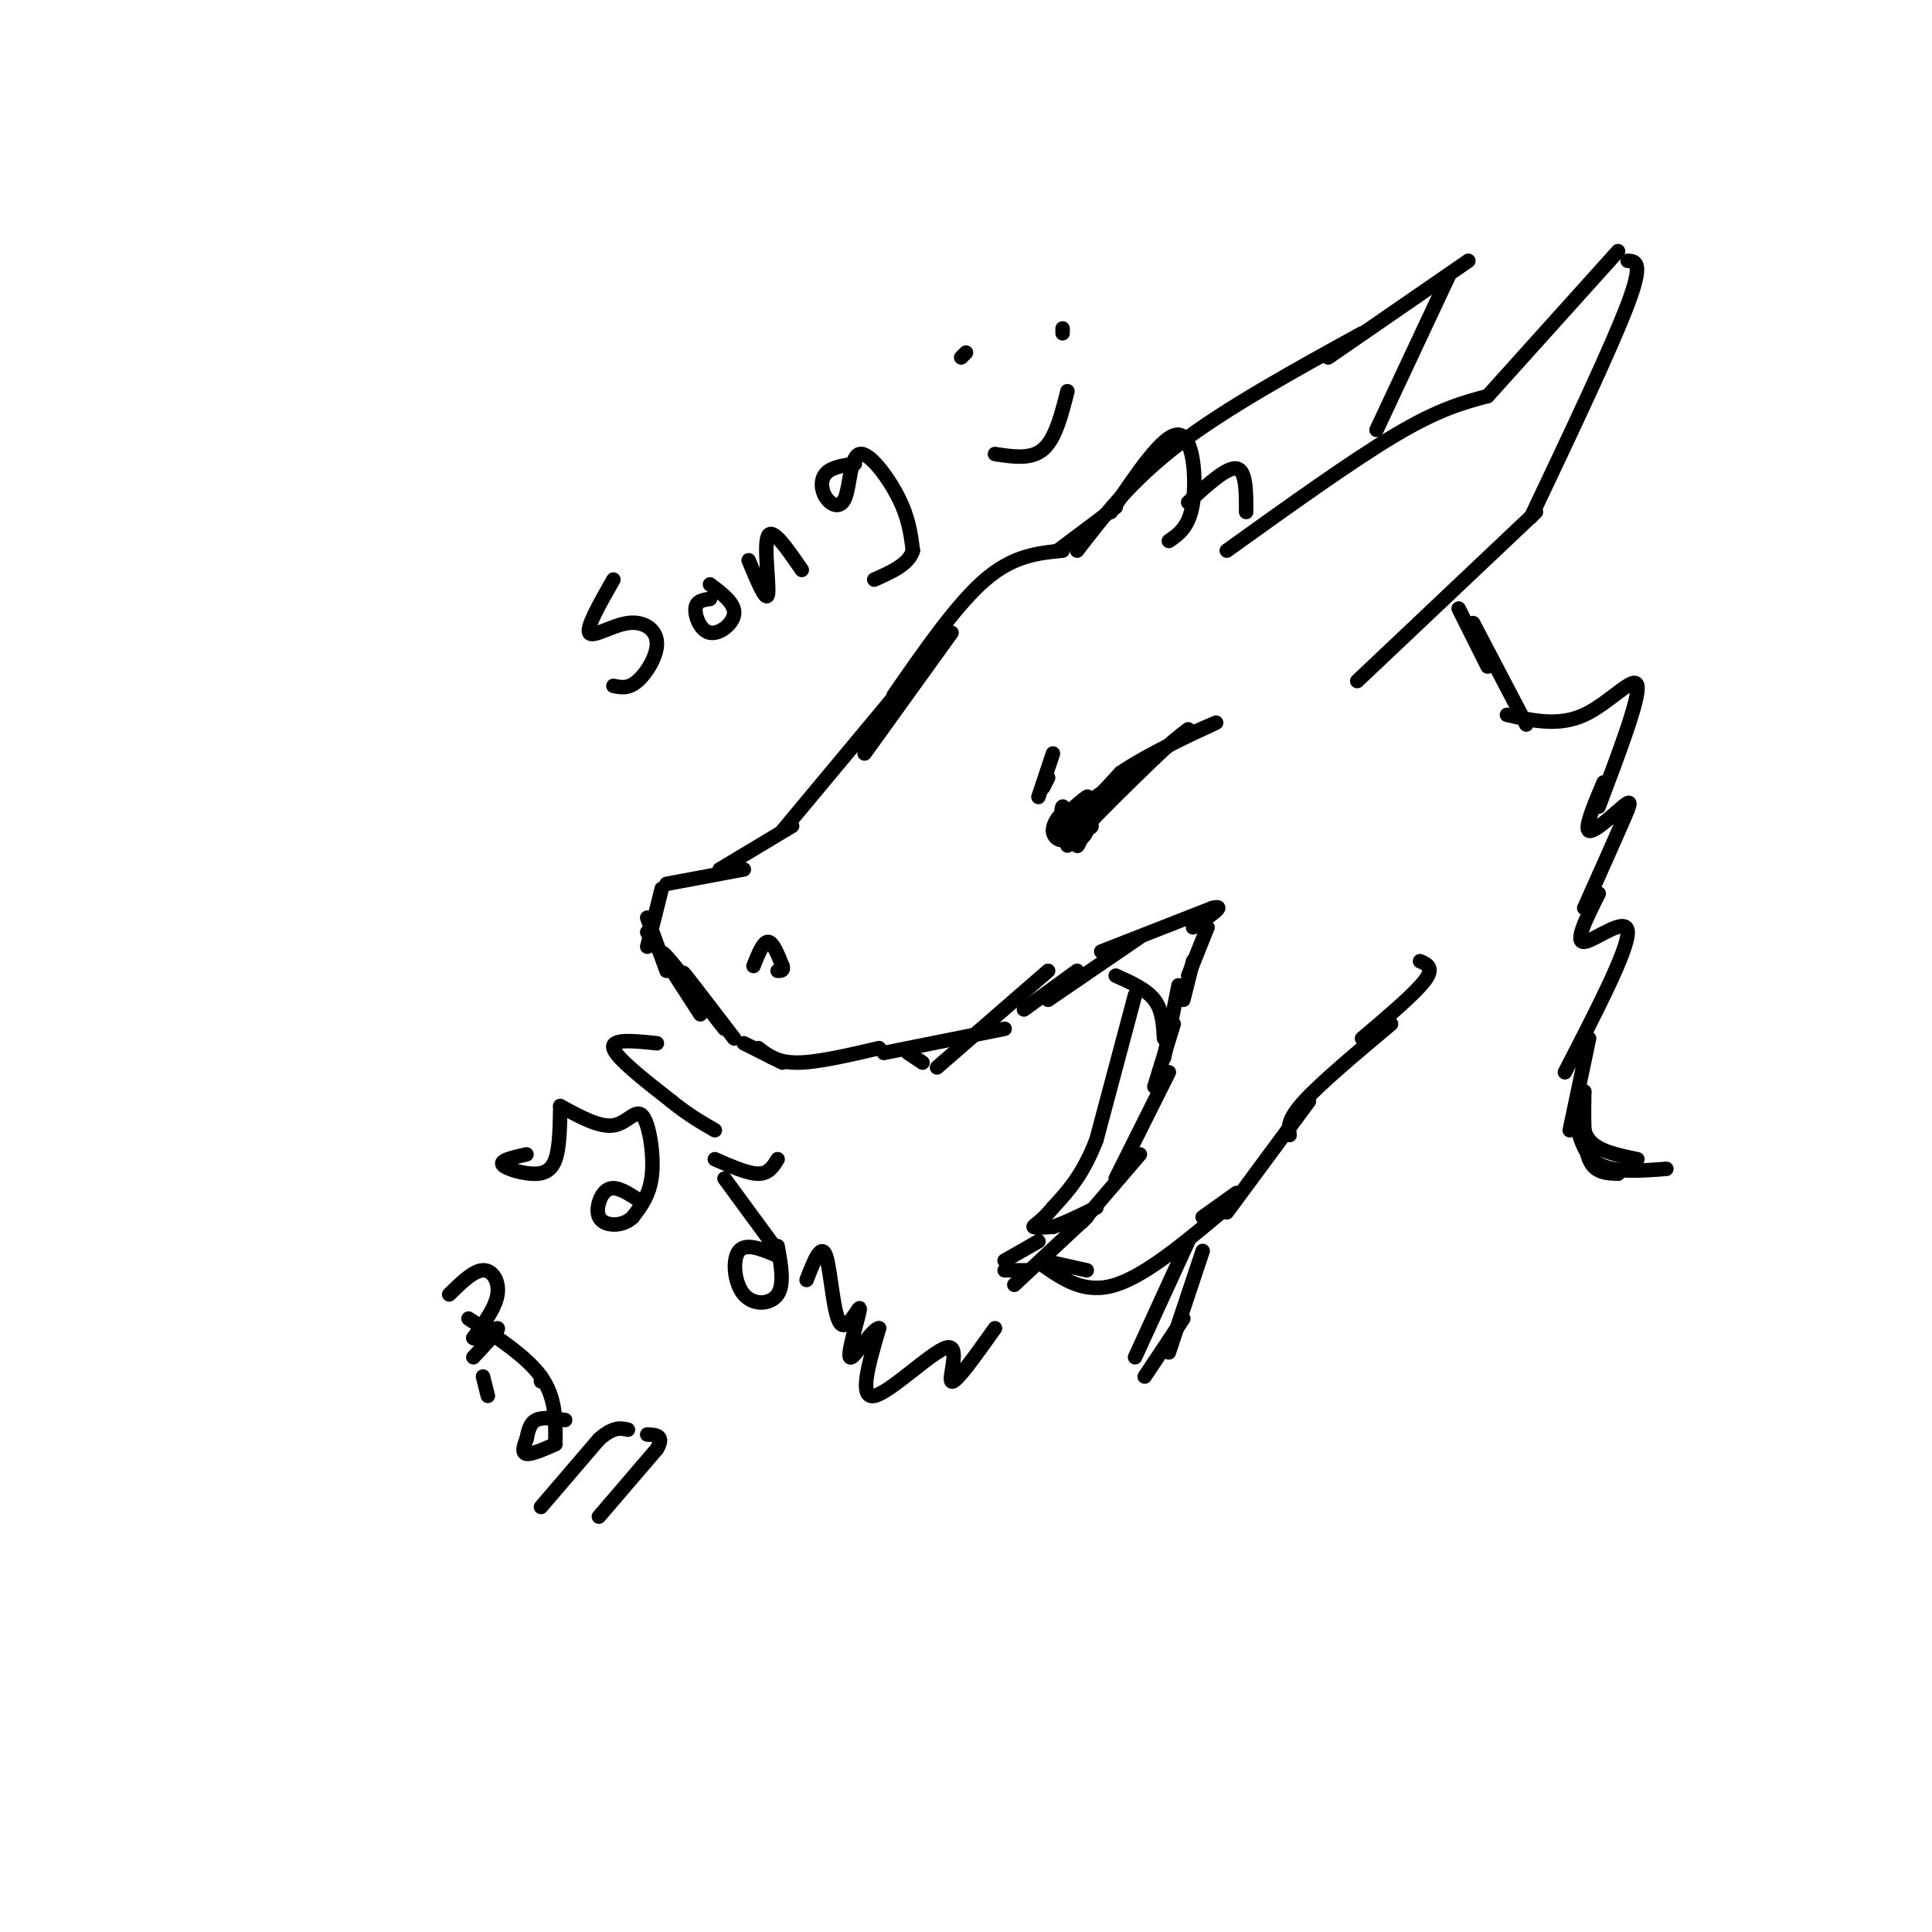 <svg viewBox='0 0 400 400' version='1.1' xmlns='http://www.w3.org/2000/svg' xmlns:xlink='http://www.w3.org/1999/xlink'><g fill='none' stroke='rgb(0,0,0)' stroke-width='3' stroke-linecap='round' stroke-linejoin='round'><path d='M220,114c-5.083,0.500 -10.167,1.000 -16,6c-5.833,5.000 -12.417,14.500 -19,24'/><path d='M197,131c0.000,0.000 -18.000,25.000 -18,25'/><path d='M187,142c0.000,0.000 -25.000,30.000 -25,30'/><path d='M164,171c0.000,0.000 -15.000,9.000 -15,9'/><path d='M154,180c0.000,0.000 -16.000,3.000 -16,3'/><path d='M137,184c0.000,0.000 -3.000,12.000 -3,12'/><path d='M134,190c0.000,0.000 4.000,11.000 4,11'/><path d='M134,193c0.000,0.000 11.000,17.000 11,17'/><path d='M139,201c-1.417,-2.500 -2.833,-5.000 -1,-3c1.833,2.000 6.917,8.500 12,15'/><path d='M144,205c-1.667,-2.333 -3.333,-4.667 -2,-3c1.333,1.667 5.667,7.333 10,13'/><path d='M154,216c0.000,0.000 8.000,4.000 8,4'/><path d='M157,217c1.917,1.500 3.833,3.000 8,3c4.167,0.000 10.583,-1.500 17,-3'/><path d='M156,200c1.000,-2.500 2.000,-5.000 3,-5c1.000,0.000 2.000,2.500 3,5'/><path d='M162,200c0.333,1.000 -0.333,1.000 -1,1'/><path d='M191,220c0.000,0.000 -3.000,-2.000 -3,-2'/><path d='M183,218c0.000,0.000 25.000,-5.000 25,-5'/><path d='M194,221c0.000,0.000 23.000,-20.000 23,-20'/><path d='M212,209c0.000,0.000 11.000,-8.000 11,-8'/><path d='M217,207c0.000,0.000 19.000,-13.000 19,-13'/><path d='M228,197c0.000,0.000 23.000,-9.000 23,-9'/><path d='M251,188c3.167,-0.833 -0.417,1.583 -4,4'/><path d='M250,192c0.000,0.000 -4.000,10.000 -4,10'/><path d='M247,199c0.000,0.000 -2.000,8.000 -2,8'/><path d='M231,202c3.167,1.417 6.333,2.833 8,5c1.667,2.167 1.833,5.083 2,8'/><path d='M244,204c0.000,0.000 -3.000,15.000 -3,15'/><path d='M243,212c0.000,0.000 -4.000,13.000 -4,13'/><path d='M242,222c0.000,0.000 -11.000,22.000 -11,22'/><path d='M236,239c0.000,0.000 -12.000,14.000 -12,14'/><path d='M221,171c0.000,2.250 0.000,4.500 0,4c0.000,-0.500 0.000,-3.750 0,-7'/><path d='M221,168c-0.877,-0.368 -3.068,2.213 -3,4c0.068,1.787 2.397,2.780 3,1c0.603,-1.780 -0.519,-6.333 -1,-6c-0.481,0.333 -0.322,5.551 1,7c1.322,1.449 3.806,-0.872 4,-2c0.194,-1.128 -1.903,-1.064 -4,-1'/><path d='M221,171c0.798,-0.286 4.792,-0.500 5,0c0.208,0.500 -3.369,1.714 -3,0c0.369,-1.714 4.685,-6.357 9,-11'/><path d='M232,160c5.933,-4.067 16.267,-8.733 19,-10c2.733,-1.267 -2.133,0.867 -7,3'/><path d='M244,153c-5.167,3.333 -14.583,10.167 -24,17'/><path d='M220,170c-2.310,1.190 3.917,-4.333 5,-5c1.083,-0.667 -2.976,3.524 -4,5c-1.024,1.476 0.988,0.238 3,-1'/><path d='M224,169c0.156,1.356 -0.956,5.244 -1,6c-0.044,0.756 0.978,-1.622 2,-4'/><path d='M225,171c2.667,-3.000 8.333,-8.500 14,-14'/><path d='M239,157c3.500,-3.333 5.250,-4.667 7,-6'/><path d='M218,156c0.000,0.000 -3.000,9.000 -3,9'/><path d='M217,161c0.000,0.000 -1.000,2.000 -1,2'/><path d='M235,206c0.000,0.000 -8.000,30.000 -8,30'/><path d='M227,236c-2.833,7.333 -5.917,10.667 -9,14'/><path d='M218,250c-2.467,3.067 -4.133,3.733 -4,4c0.133,0.267 2.067,0.133 4,0'/><path d='M218,254c2.167,-0.667 5.583,-2.333 9,-4'/><path d='M225,252c0.000,0.000 -15.000,14.000 -15,14'/><path d='M213,263c0.000,0.000 -5.000,0.000 -5,0'/><path d='M208,261c0.000,0.000 7.000,-4.000 7,-4'/><path d='M161,240c-0.917,1.500 -1.833,3.000 -4,3c-2.167,0.000 -5.583,-1.500 -9,-3'/><path d='M150,244c0.000,0.000 11.000,15.000 11,15'/><path d='M161,258c0.714,3.952 1.429,7.905 0,10c-1.429,2.095 -5.000,2.333 -7,0c-2.000,-2.333 -2.429,-7.238 -1,-9c1.429,-1.762 4.714,-0.381 8,1'/><path d='M116,229c4.054,2.220 8.107,4.440 11,4c2.893,-0.440 4.625,-3.542 6,-2c1.375,1.542 2.393,7.726 2,12c-0.393,4.274 -2.196,6.637 -4,9'/><path d='M131,252c-1.888,1.804 -4.609,1.813 -6,1c-1.391,-0.813 -1.451,-2.450 -1,-4c0.451,-1.550 1.415,-3.014 3,-3c1.585,0.014 3.793,1.507 6,3'/><path d='M116,229c-0.065,4.262 -0.131,8.524 -1,11c-0.869,2.476 -2.542,3.167 -5,3c-2.458,-0.167 -5.702,-1.190 -6,-2c-0.298,-0.810 2.351,-1.405 5,-2'/><path d='M97,273c6.000,3.917 12.000,7.833 15,12c3.000,4.167 3.000,8.583 3,13'/><path d='M100,285c0.000,0.000 1.000,4.000 1,4'/><path d='M112,285c0.000,0.000 0.000,1.000 0,1'/><path d='M117,294c-2.333,-0.333 -4.667,-0.667 -6,0c-1.333,0.667 -1.667,2.333 -2,4'/><path d='M109,298c-0.578,1.378 -1.022,2.822 0,3c1.022,0.178 3.511,-0.911 6,-2'/><path d='M93,268c2.511,-2.467 5.022,-4.933 7,-5c1.978,-0.067 3.422,2.267 3,5c-0.422,2.733 -2.711,5.867 -5,9'/><path d='M98,277c0.556,0.689 4.444,-2.089 5,-2c0.556,0.089 -2.222,3.044 -5,6'/><path d='M112,312c0.000,0.000 12.000,-14.000 12,-14'/><path d='M124,298c3.000,-2.667 4.500,-2.333 6,-2'/><path d='M124,314c0.000,0.000 12.000,-14.000 12,-14'/><path d='M136,300c1.667,-2.833 -0.167,-2.917 -2,-3'/><path d='M136,216c-4.750,-0.500 -9.500,-1.000 -9,1c0.500,2.000 6.250,6.500 12,11'/><path d='M139,228c3.500,2.833 6.250,4.417 9,6'/><path d='M206,275c-4.143,5.821 -8.286,11.643 -9,11c-0.714,-0.643 2.000,-7.750 -1,-7c-3.000,0.750 -11.714,9.357 -15,10c-3.286,0.643 -1.143,-6.679 1,-14'/><path d='M182,275c-1.381,-0.087 -5.334,6.695 -6,6c-0.666,-0.695 1.956,-8.867 2,-10c0.044,-1.133 -2.488,4.772 -4,3c-1.512,-1.772 -2.003,-11.221 -3,-14c-0.997,-2.779 -2.498,1.110 -4,5'/><path d='M219,114c0.000,0.000 12.000,-9.000 12,-9'/><path d='M230,106c5.467,-8.133 10.933,-16.267 14,-16c3.067,0.267 3.733,8.933 3,14c-0.733,5.067 -2.867,6.533 -5,8'/><path d='M246,104c4.000,-3.667 8.000,-7.333 10,-7c2.000,0.333 2.000,4.667 2,9'/><path d='M254,114c13.000,-9.333 26.000,-18.667 35,-24c9.000,-5.333 14.000,-6.667 19,-8'/><path d='M308,82c0.000,0.000 27.000,-30.000 27,-30'/><path d='M337,54c1.667,0.083 3.333,0.167 0,9c-3.333,8.833 -11.667,26.417 -20,44'/><path d='M318,106c0.000,0.000 -37.000,35.000 -37,35'/><path d='M223,114c5.583,-7.250 11.167,-14.500 21,-22c9.833,-7.500 23.917,-15.250 38,-23'/><path d='M275,74c0.000,0.000 29.000,-20.000 29,-20'/><path d='M300,57c0.000,0.000 -15.000,32.000 -15,32'/><path d='M216,261c0.000,0.000 9.000,2.000 9,2'/><path d='M216,262c4.333,3.000 8.667,6.000 15,4c6.333,-2.000 14.667,-9.000 23,-16'/><path d='M127,120c-2.813,4.935 -5.627,9.869 -5,11c0.627,1.131 4.694,-1.542 8,-2c3.306,-0.458 5.852,1.300 6,4c0.148,2.700 -2.100,6.343 -4,8c-1.900,1.657 -3.450,1.329 -5,1'/><path d='M147,124c-1.429,0.196 -2.857,0.393 -3,2c-0.143,1.607 1.000,4.625 3,5c2.000,0.375 4.857,-1.893 5,-4c0.143,-2.107 -2.429,-4.054 -5,-6'/><path d='M155,116c1.844,4.444 3.689,8.889 4,7c0.311,-1.889 -0.911,-10.111 0,-12c0.911,-1.889 3.956,2.556 7,7'/><path d='M177,96c-2.423,0.367 -4.846,0.733 -6,2c-1.154,1.267 -1.038,3.433 0,5c1.038,1.567 3.000,2.533 4,0c1.000,-2.533 1.038,-8.567 3,-9c1.962,-0.433 5.846,4.733 8,9c2.154,4.267 2.577,7.633 3,11'/><path d='M189,114c-0.833,2.833 -4.417,4.417 -8,6'/><path d='M200,73c0.000,0.000 -1.000,1.000 -1,1'/><path d='M220,69c0.000,0.000 0.000,-1.000 0,-1'/><path d='M206,94c3.750,0.583 7.500,1.167 10,-1c2.500,-2.167 3.750,-7.083 5,-12'/><path d='M302,126c0.000,0.000 6.000,12.000 6,12'/><path d='M305,129c0.000,0.000 11.000,21.000 11,21'/><path d='M312,148c5.356,1.222 10.711,2.444 16,0c5.289,-2.444 10.511,-8.556 11,-6c0.489,2.556 -3.756,13.778 -8,25'/><path d='M332,162c-2.012,4.774 -4.024,9.548 -3,10c1.024,0.452 5.083,-3.417 7,-5c1.917,-1.583 1.690,-0.881 0,3c-1.690,3.881 -4.845,10.940 -8,18'/><path d='M331,185c-2.556,5.089 -5.111,10.178 -3,10c2.111,-0.178 8.889,-5.622 9,-2c0.111,3.622 -6.444,16.311 -13,29'/><path d='M329,215c0.000,0.000 -4.000,19.000 -4,19'/><path d='M249,252c0.000,0.000 7.000,-5.000 7,-5'/><path d='M254,251c0.000,0.000 17.000,-23.000 17,-23'/><path d='M267,235c-0.250,-1.583 -0.500,-3.167 3,-7c3.500,-3.833 10.750,-9.917 18,-16'/><path d='M282,215c5.500,-4.667 11.000,-9.333 13,-12c2.000,-2.667 0.500,-3.333 -1,-4'/><path d='M249,259c0.000,0.000 -7.000,21.000 -7,21'/><path d='M245,273c0.000,0.000 -8.000,12.000 -8,12'/><path d='M246,257c0.000,0.000 -11.000,24.000 -11,24'/><path d='M328,226c-0.083,5.583 -0.167,11.167 1,14c1.167,2.833 3.583,2.917 6,3'/><path d='M328,226c-0.417,3.833 -0.833,7.667 1,10c1.833,2.333 5.917,3.167 10,4'/><path d='M326,231c0.917,4.083 1.833,8.167 5,10c3.167,1.833 8.583,1.417 14,1'/></g>
</svg>